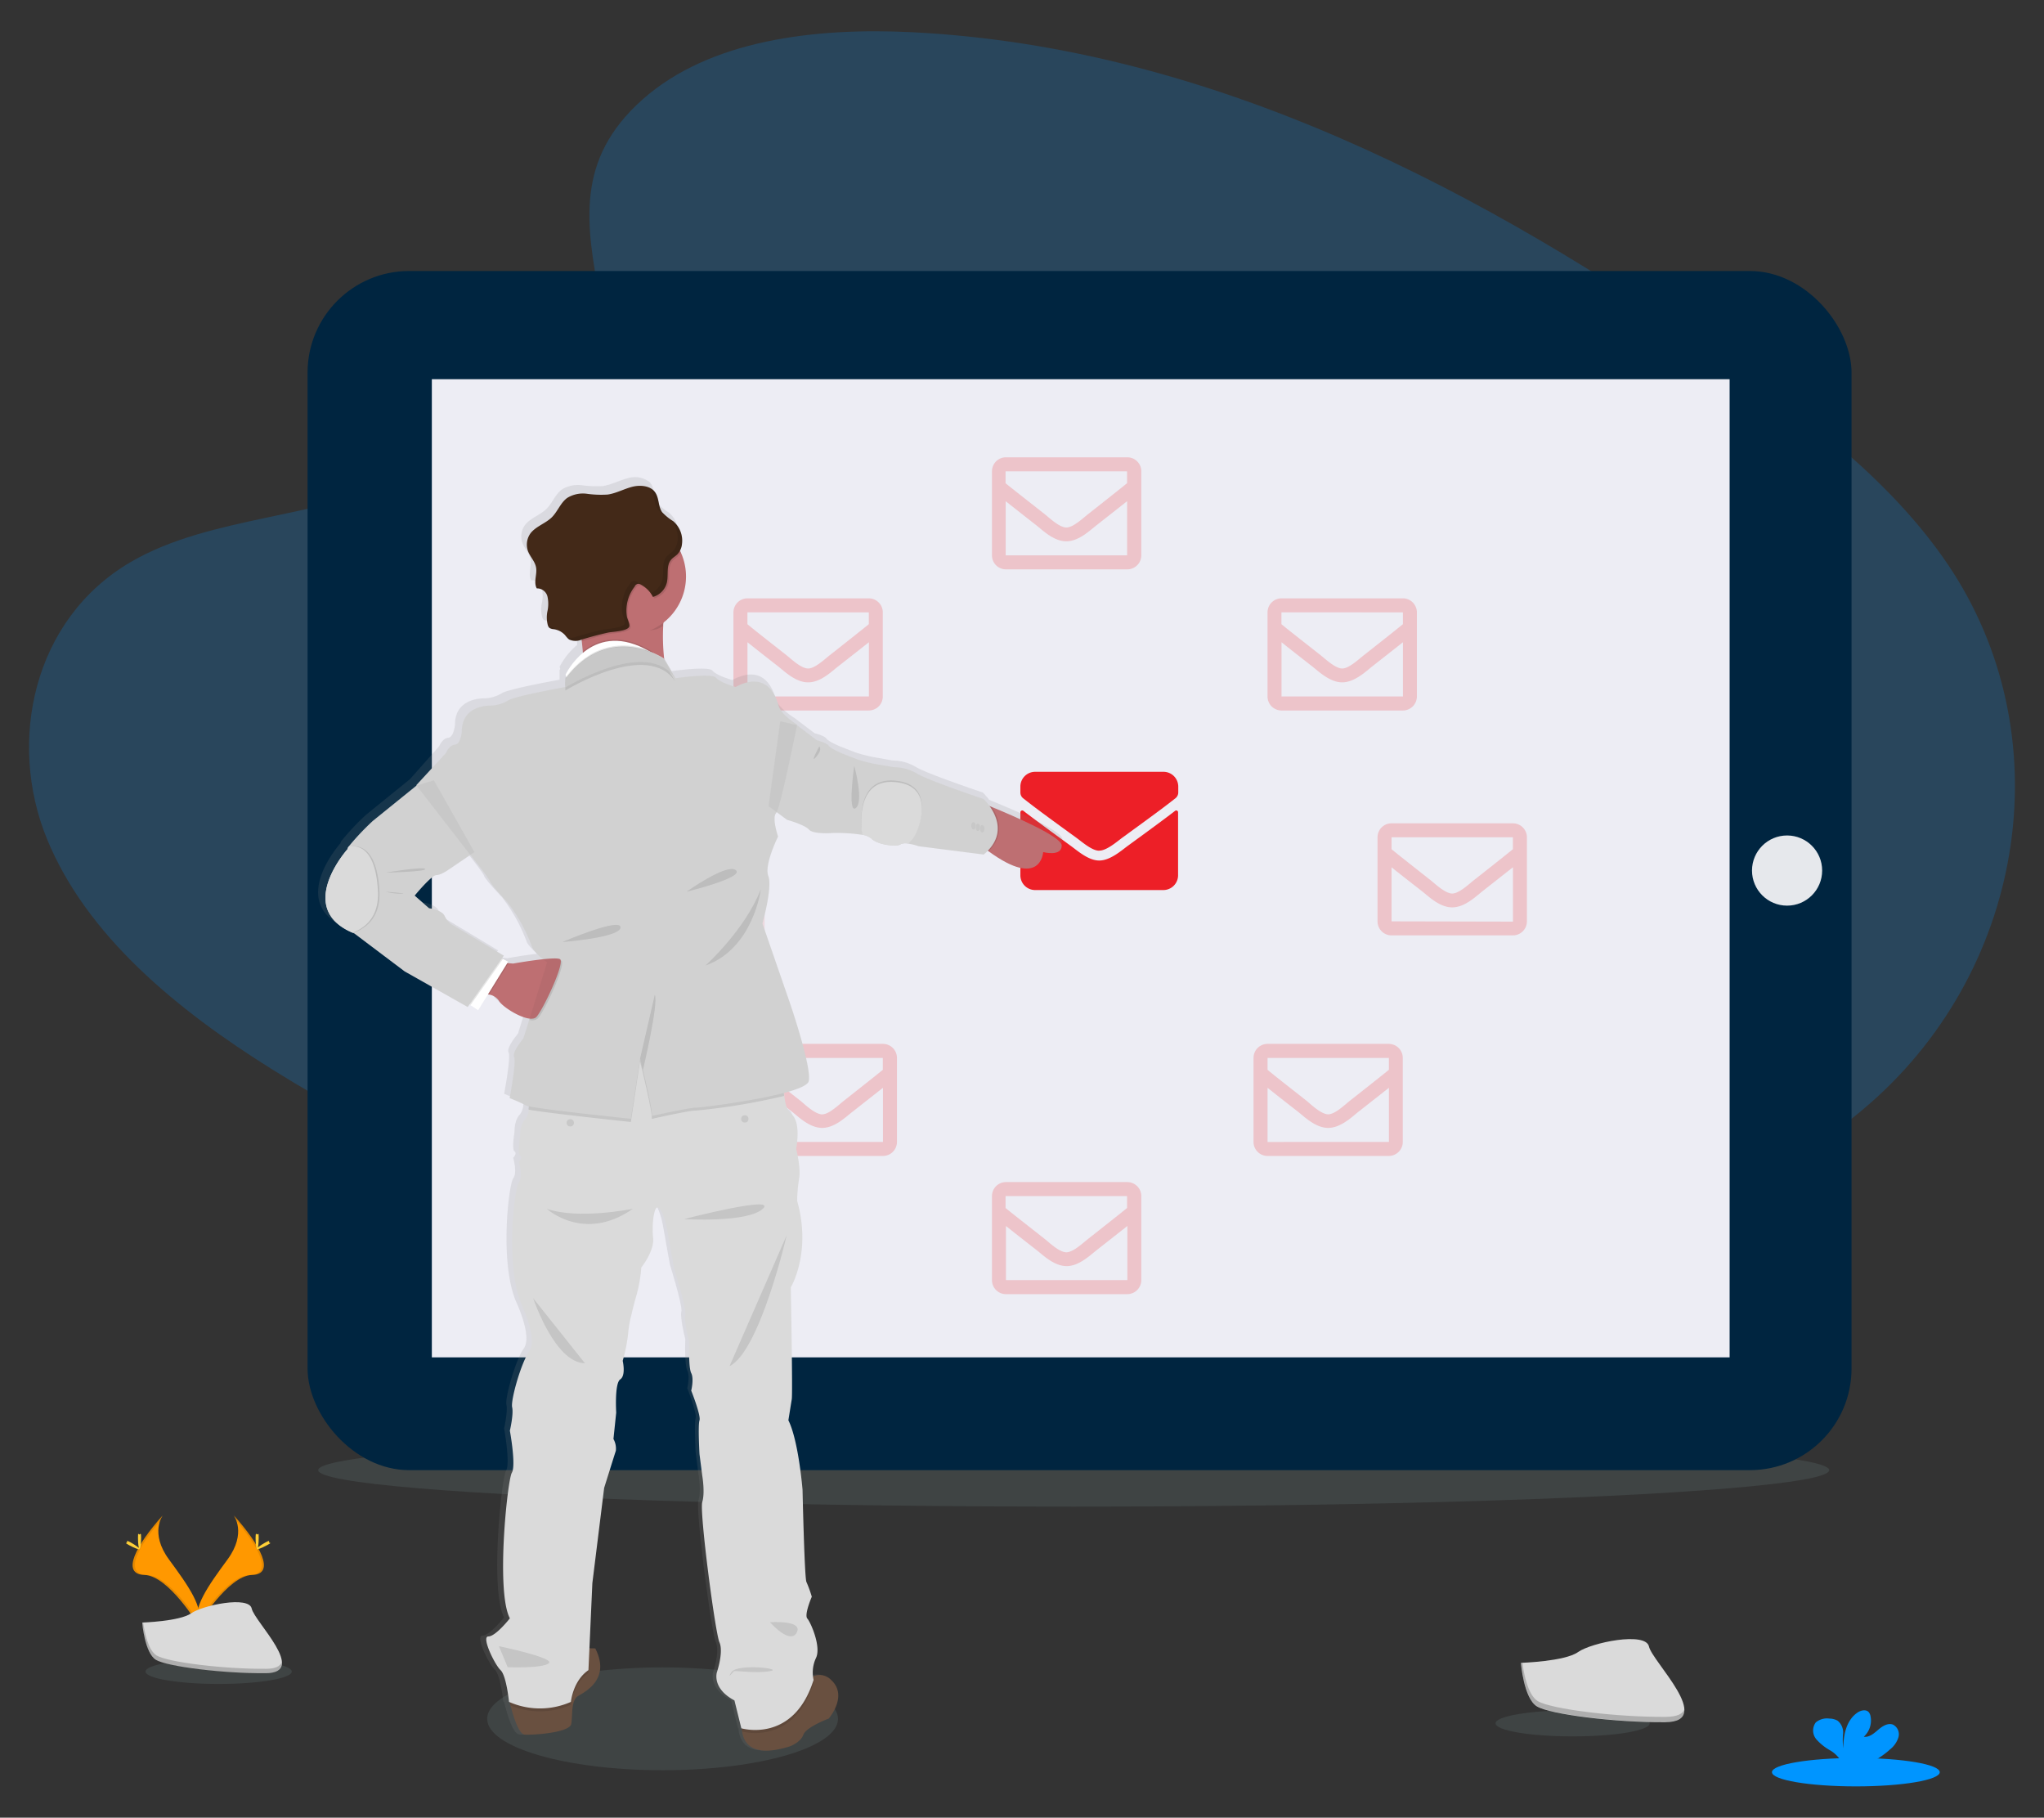 <svg id="Capa_1" data-name="Capa 1" xmlns="http://www.w3.org/2000/svg" xmlns:xlink="http://www.w3.org/1999/xlink" viewBox="0 0 459.21 408.26"><rect x="0" y="0" width="459.21" height="408.26" fill="#333333" stroke="none"/><defs><style>.cls-1{fill:#afe2e3;}.cls-1,.cls-12,.cls-19,.cls-2,.cls-21,.cls-7,.cls-8{isolation:isolate;}.cls-1,.cls-12,.cls-16,.cls-8{opacity:0.1;}.cls-2,.cls-20{fill:#0095ff;}.cls-19,.cls-2,.cls-7{opacity:0.2;}.cls-3{fill:#002540;}.cls-4{fill:#ededf4;}.cls-5{fill:#e6e8ec;}.cls-6,.cls-7,.cls-8{fill:#ed1f27;}.cls-9{fill:url(#Degradado_sin_nombre_12);}.cls-10{fill:#be6f72;}.cls-11{fill:#695040;}.cls-13{fill:#dadada;}.cls-14{fill:#fff;}.cls-15{fill:#432918;}.cls-17{fill:#ff9800;}.cls-18{fill:#ffd037;}.cls-21{fill:#1f1e1d;opacity:0.05;}.cls-22{fill:#1d1d1b;}</style><linearGradient id="Degradado_sin_nombre_12" x1="6465.96" y1="5184.74" x2="6465.96" y2="5184.74" gradientTransform="matrix(167.07, 0, 0, -286.04, -1080120.59, 1483746.44)" gradientUnits="userSpaceOnUse"><stop offset="0" stop-color="gray" stop-opacity="0.25"/><stop offset="0.54" stop-color="gray" stop-opacity="0.12"/><stop offset="1" stop-color="gray" stop-opacity="0.1"/></linearGradient></defs><g id="undraw_emails_6uqr" data-name="undraw emails 6uqr"><ellipse id="Elipse_440" data-name="Elipse 440" class="cls-1" cx="148.86" cy="386.05" rx="39.41" ry="11.55"/><ellipse id="Elipse_441" data-name="Elipse 441" class="cls-1" cx="241.22" cy="330.2" rx="169.73" ry="8.19"/><path id="Trazado_27703" data-name="Trazado 27703" class="cls-2" d="M144.29,22.4c15.14-13.49,38.9-16.23,60.53-15.17C272.76,10.6,334.08,43.4,387.12,80.5c19.18,13.43,38.11,27.9,50.57,46.39,25.38,37.65,17.85,89.8-17.43,120.82-12,10.55-26.56,18.64-41.5,25.81-26.56,12.75-55.23,23-85.38,25.9-21.5,2.08-43.27.39-64.63-2.51-59.72-8.09-118.34-26-167.47-56.64-21.55-13.44-41.85-30.14-50.74-51.88s-3.2-49.28,18.81-62.15c9.1-5.33,20-7.73,30.63-10,15.68-3.33,31.61-6.6,45.76-13.36,14.62-7,31.92-20.46,29-35.9C131.67,50.42,129.17,35.87,144.29,22.4Z"/><rect id="Rectángulo_680" data-name="Rectángulo 680" class="cls-3" x="69.1" y="60.87" width="346.87" height="269.33" rx="22.82"/><rect id="Rectángulo_681" data-name="Rectángulo 681" class="cls-4" x="97.02" y="85.17" width="291.56" height="219.7"/><circle id="Elipse_442" data-name="Elipse 442" class="cls-5" cx="85.64" cy="195.02" r="4.78"/><circle id="Elipse_443" data-name="Elipse 443" class="cls-5" cx="401.49" cy="195.53" r="7.88"/><path id="Trazado_27704" data-name="Trazado 27704" class="cls-6" d="M264,182.12a.41.41,0,0,1,.58.07h0a.38.38,0,0,1,.09.25v14.15a3.32,3.32,0,0,1-3.32,3.32H232.56a3.32,3.32,0,0,1-3.32-3.32h0V182.44a.43.43,0,0,1,.43-.41.54.54,0,0,1,.25.09c1.55,1.2,3.6,2.73,10.65,7.87,1.48,1.06,3.94,3.3,6.4,3.29s5-2.27,6.39-3.29C260.4,184.86,262.45,183.32,264,182.12Zm-17,8.93c1.6,0,3.94-2,5.08-2.86,9.17-6.66,9.87-7.24,12-8.9a1.66,1.66,0,0,0,.63-1.31v-1.31a3.32,3.32,0,0,0-3.32-3.32H232.56a3.32,3.32,0,0,0-3.32,3.32h0V178a1.67,1.67,0,0,0,.64,1.31c2.12,1.65,2.82,2.24,12,8.9,1.16.84,3.47,2.89,5.08,2.86Z"/><path id="Trazado_27705" data-name="Trazado 27705" class="cls-7" d="M195.19,134.39H167.93a3.15,3.15,0,0,0-3.15,3.15v18.89a3.15,3.15,0,0,0,3.15,3.15h27.26a3.15,3.15,0,0,0,3.14-3.15V137.54A3.15,3.15,0,0,0,195.19,134.39Zm0,3.15v2.66c-1.48,1.2-3.82,3.06-8.82,7-1.11.87-3.29,2.95-4.82,2.95s-3.71-2.06-4.81-2.95c-5-3.93-7.37-5.78-8.82-7v-2.67Zm-27.26,18.89V144.25c1.5,1.2,3.63,2.88,6.88,5.41,1.44,1.13,3.93,3.61,6.76,3.6s5.27-2.46,6.75-3.6c3.25-2.54,5.38-4.22,6.89-5.41v12.18Z"/><path id="Trazado_27706" data-name="Trazado 27706" class="cls-8" d="M168.63,186.92H141.37a3.15,3.15,0,0,0-3.14,3.14h0V209a3.15,3.15,0,0,0,3.14,3.15h27.26a3.16,3.16,0,0,0,3.15-3.15V190.07a3.15,3.15,0,0,0-3.14-3.15Zm0,3.15v2.67c-1.47,1.2-3.81,3.06-8.82,7-1.1.87-3.29,2.95-4.81,2.95s-3.71-2.06-4.81-2.95c-5-3.93-7.38-5.78-8.83-7v-2.67ZM141.37,209V196.78c1.5,1.2,3.64,2.88,6.89,5.41,1.43,1.13,3.93,3.62,6.75,3.6s5.28-2.45,6.76-3.6l6.88-5.41v12.16Z"/><path id="Trazado_27707" data-name="Trazado 27707" class="cls-7" d="M198.34,234.46H171.09a3.15,3.15,0,0,0-3.14,3.15v18.88a3.15,3.15,0,0,0,3.14,3.14h27.27a3.15,3.15,0,0,0,3.15-3.14V237.61a3.15,3.15,0,0,0-3.15-3.15Zm0,3.15v2.68c-1.47,1.19-3.81,3.05-8.82,7-1.1.87-3.29,3-4.81,3s-3.71-2.06-4.82-3c-5-3.92-7.32-5.76-8.8-7v-2.68Zm-27.25,18.88V244.32c1.5,1.2,3.64,2.88,6.89,5.41,1.43,1.13,3.93,3.61,6.75,3.6s5.28-2.46,6.76-3.6l6.88-5.41v12.17Z"/><path id="Trazado_27708" data-name="Trazado 27708" class="cls-7" d="M253.21,102.71H226a3.14,3.14,0,0,0-3.14,3.14h0v18.88a3.14,3.14,0,0,0,3.14,3.15h27.26a3.16,3.16,0,0,0,3.15-3.15V105.86a3.15,3.15,0,0,0-3.15-3.15Zm0,3.15v2.67c-1.47,1.2-3.82,3.06-8.82,7-1.11.87-3.29,2.95-4.82,2.95s-3.7-2.06-4.8-2.95c-5-3.93-7.38-5.78-8.86-7v-2.67Zm-27.27,18.87V112.57c1.5,1.19,3.63,2.87,6.88,5.41,1.44,1.13,3.94,3.62,6.76,3.6s5.28-2.46,6.76-3.6l6.88-5.41v12.16Z"/><path id="Trazado_27709" data-name="Trazado 27709" class="cls-7" d="M253.21,265.5H226a3.14,3.14,0,0,0-3.14,3.15v18.87a3.14,3.14,0,0,0,3.14,3.15h27.26a3.16,3.16,0,0,0,3.15-3.15V268.65A3.16,3.16,0,0,0,253.21,265.5Zm0,3.15v2.67c-1.47,1.2-3.82,3.06-8.82,7-1.11.87-3.29,2.95-4.82,2.95s-3.7-2.06-4.8-2.95c-5-3.93-7.38-5.78-8.86-7v-2.67ZM226,287.52V275.36c1.5,1.2,3.63,2.88,6.88,5.41,1.44,1.12,3.94,3.61,6.76,3.6s5.28-2.46,6.76-3.6l6.88-5.41v12.16Z"/><path id="Trazado_27710" data-name="Trazado 27710" class="cls-7" d="M284.77,137.54v18.89a3.14,3.14,0,0,0,3.14,3.15h27.26a3.16,3.16,0,0,0,3.15-3.15V137.54a3.16,3.16,0,0,0-3.15-3.15H287.91A3.15,3.15,0,0,0,284.77,137.54Zm30.41,0v2.66c-1.47,1.2-3.81,3.06-8.82,7-1.11.87-3.3,2.95-4.81,2.95s-3.71-2.06-4.81-2.95c-5-3.93-7.38-5.78-8.85-7v-2.67Zm-27.27,18.89V144.25c1.5,1.2,3.63,2.88,6.88,5.41,1.48,1.16,4,3.61,6.76,3.6s5.33-2.46,6.76-3.6l6.88-5.41v12.18Z"/><path id="Trazado_27711" data-name="Trazado 27711" class="cls-7" d="M309.48,188.06v18.88a3.15,3.15,0,0,0,3.15,3.15h27.26a3.15,3.15,0,0,0,3.15-3.15V188.06a3.15,3.15,0,0,0-3.15-3.14H312.62a3.14,3.14,0,0,0-3.14,3.14Zm30.41,0v2.68c-1.47,1.19-3.81,3.06-8.82,7-1.1.87-3.29,2.95-4.81,2.95s-3.71-2.06-4.81-2.95c-5-3.94-7.35-5.79-8.82-7v-2.68Zm-27.26,18.88V194.79c1.47,1.2,3.63,2.88,6.88,5.41,1.48,1.16,3.93,3.61,6.75,3.6s5.33-2.46,6.76-3.6l6.88-5.41V207Z"/><path id="Trazado_27712" data-name="Trazado 27712" class="cls-7" d="M281.62,237.61v18.88a3.15,3.15,0,0,0,3.15,3.14H312a3.15,3.15,0,0,0,3.15-3.14V237.61a3.16,3.16,0,0,0-3.15-3.15H284.77A3.15,3.15,0,0,0,281.62,237.61Zm30.41,0v2.67c-1.47,1.2-3.81,3.06-8.82,7-1.1.87-3.29,3-4.81,3s-3.71-2.06-4.81-3c-5-3.93-7.38-5.78-8.82-7v-2.67Zm-27.26,18.88V244.32c1.5,1.2,3.63,2.88,6.88,5.41,1.48,1.16,3.94,3.61,6.75,3.6s5.33-2.46,6.76-3.6l6.88-5.41v12.17Z"/><path id="Trazado_27713" data-name="Trazado 27713" class="cls-9" d="M222.67,179.83l-.45-.19A11.94,11.94,0,0,0,220.8,178s-12.53-4.2-15.07-5.75a10.3,10.3,0,0,0-5.22-1.44L196,170s-2.55-.55-3.77-1-3.44-1.33-3.44-1.33-2.66-1.1-3.11-1.77-2.66-1.21-2.66-1.21l-4.54-3.44s-3.66-2.22-4.22-4.31-2.66-8-9.75-4.2c0,0-3.55-1-4.43-2.1s-9.2.1-9.2.1l-2.59-4.42a38.07,38.07,0,0,1-.2-7.47,5.51,5.51,0,0,1,.06-.71,13.18,13.18,0,0,0,4-15.82l-.24-.5a4.32,4.32,0,0,0,.43-1.22,1.64,1.64,0,0,1,0-.32,6.49,6.49,0,0,0,0-.76,5.64,5.64,0,0,0-.18-1.42l-.1-.34a5.82,5.82,0,0,0-1.8-2.64,12.3,12.3,0,0,1-2.46-2c-.89-1.27-.66-3.06-1.48-4.37-.08-.12-.17-.23-.26-.35l-.08-.07a3.07,3.07,0,0,0-.26-.25l-.05,0a5.43,5.43,0,0,0-4.65-.67c-1.9.49-3.65,1.47-5.59,1.76a24,24,0,0,1-4.64-.18,6.89,6.89,0,0,0-4.48.9c-1.57,1.1-2.21,3.11-3.58,4.45s-3.56,2-4.76,3.55a4.34,4.34,0,0,0-.59,4.1c.49,1.27,1.57,2.28,1.82,3.62s-.5,3.1,0,4.45h0l.14.28h0a.67.67,0,0,1,.2,0h.19l.19,0h0l.18.05a2.68,2.68,0,0,1,1.64,1.78,7.79,7.79,0,0,1,0,3.26,6.87,6.87,0,0,0,.09,3.25l.06.15h0a1.59,1.59,0,0,0,.13.22l0,0a.85.85,0,0,0,.16.17h0a2,2,0,0,0,.95.28h0a1.28,1.28,0,0,1,.34.06l.21.06.1,0,.28.1h0l.29.13h0a4.33,4.33,0,0,1,1.34,1c.15.17.3.35.44.53h0l.21.22a2.43,2.43,0,0,0,.25.2,2.06,2.06,0,0,0,1.21.32,6.45,6.45,0,0,0,1.63-.32l0,.41c.09.79.17,1.57.23,2.33a1.63,1.63,0,0,0,0,.31,16,16,0,0,0-3.94,4.92l.15.49-.15.19v2.21s-11.75,2.1-13.08,3.1a8.08,8.08,0,0,1-3.77,1.1s-6.65-.33-6.65,5.86c0,0-.22,2.87-1.55,3s-2,1.88-2,1.88L92.11,175l-9.87,8a57.2,57.2,0,0,0-5.5,5.83,1.39,1.39,0,0,0-.26.58s-12,13.31,1.13,18.9l.41.17L89.46,217,103.72,225l.43-.6.22.15,1.72,1.13,2.19-3.53.29.06a3.31,3.31,0,0,1,2.22,1.4c.65,1.21,4.6,3.77,7,4l-.09.27-1.34,4.29s-2.66,3.1-2.1,4.2-1,9.29-1,9.29,2.46,1,3.66,1.65a3,3,0,0,0,.72.2,4.62,4.62,0,0,1-.07.65,3.91,3.91,0,0,1-.76,2.14c-1.33,1.32-1.22,4-1.22,4s-.67,3.86,0,4.31-.3,1.43-.3,1.43,1,3.32,0,4.65-3.16,19.22.78,27.95c0,0,3.52,7.51,1.63,10.17s-4.28,11.16-3.93,12.7-.52,5.31-.52,5.31,1.44,7.87.44,9.5-3.65,26.85-.44,32.95c0,0-3.22,4.09-4.88,4.09s1.44,6.39,2.77,7.62,1.93,7.18,1.93,7.18l.19.09c0,.24.12.49.18.74.7,2.74,1.91,6.5,3.25,6.58,2.1.11,10.2-.44,10.53-2.44s-.12-5.3,1.54-6.3,7.43-3.86,3.89-10.71a8.07,8.07,0,0,0-1.3,0h0l.66-14.75,2.66-21.55s2.33-7.4,2.67-8.4-.56-2.65-.56-2.65l.63-6s-.4-6.63.92-7.51.56-4.2.56-4.2a36.75,36.75,0,0,0,1.22-6,25.84,25.84,0,0,1,.77-4.53s.45-2,1.22-4.64a33.41,33.41,0,0,0,1-6s3-3.76,2.66-6.75.22-7.73,1.32-6.74,1.78,4.43,1.78,4.43l1.66,9.28s2.88,9.17,2.55,10.5.89,6.19.89,6.19-.22,5.63.44,7,0,4,0,4,2.22,5.63,1.88,6.74,0,7.62,0,7.62l.63,4.87s.67,3.87,0,6,2.9,29.5,3.89,31.71-.56,6.74-.56,6.74-1.22,3.65,4,6.39l1.56,6.3.11,0a5.05,5.05,0,0,0,.07.68c.44,2.91,2.65,5.9,10.79,3.38,0,0,2.46-.85,3.1-2.63s5.77-3.67,5.77-3.67,4.48-5.12.55-8.73a3.65,3.65,0,0,0-4.12-.8,7.86,7.86,0,0,1,.68-4.17c1.22-2.54-1.21-8-2-8.85s1-5,1-5a28.38,28.38,0,0,0-1.22-3.34c-.44-.77-.88-20.88-.88-20.88s-.89-11.05-3.22-15.69c0,0,.56-3.32.78-4.75s-.22-25.3-.22-25.3,4.76-7.87,1.44-19.57a32.06,32.06,0,0,1,.44-5.08c.44-2.43-.66-6.74-.66-6.74s1.22-6.08-1.11-7.87c-1-.73-1.4-2.39-1.57-4.1,0-.22,0-.44-.05-.65,3.11-.82,5.38-1.73,5.61-2.65.78-3.09-4.32-17.7-4.32-17.7l-6.15-17.87s2.33-8.18,1.33-10.72,2.22-8.95,2.22-8.95-1.45-4.2-.45-5.3a1.39,1.39,0,0,0,.18-.31l2.37,1.74s4,1.11,5,2.21,5.24.78,5.24.78a38.77,38.77,0,0,1,6.89.41,3.94,3.94,0,0,1,2,.8c1.34,1.44,5.77,2,6.66,1.33a2.52,2.52,0,0,1,1.71-.15,14.17,14.17,0,0,1,2.39.6l14.75,1.88c.33-.28.65-.57,1-.88l.19.14c11.94,8.69,12.39.19,12.39.19s4.21,1.1,4.21-1.48C238.53,186.49,227.47,181.77,222.67,179.83ZM113,215.1l-.31,0,.21-.34-1.18-.55-.25-.12.44-.63-11.65-7a4.29,4.29,0,0,1-1.77-2c-.66-1.43-3.55-1.76-3.55-1.76l-3.27-2.88s3.83-4.64,4.92-4.64,3-1.37,3-1.37l4.67-3.16.09.11s4.1,5.08,4.43,6,4,4.75,4,4.75a38.13,38.13,0,0,1,5.65,10.27,14.37,14.37,0,0,0,2.23,2.44c-3,.33-6.67,1-6.67,1Z"/><path id="Trazado_27714" data-name="Trazado 27714" class="cls-10" d="M149,140.59a45.49,45.49,0,0,0,1.45,14s-21.3,1.32-19.76-1.54a4.33,4.33,0,0,0,.35-1.47,32.1,32.1,0,0,0-.11-5.28c-.06-.75-.14-1.52-.23-2.31-.28-2.57-.66-5.22-1-7.3-.05-.32-.1-.63-.15-.92-.3-1.83-.52-3-.52-3s16.37-4.82,21.32-3.17c1.4.46,1.89,1.43.85,3.17a17.51,17.51,0,0,0-2.15,7.1A3.54,3.54,0,0,0,149,140.59Z"/><path id="Trazado_27715" data-name="Trazado 27715" class="cls-10" d="M238.53,189.91c0,2.57-4.17,1.47-4.17,1.47s-.44,8.46-12.26-.18c-.3-.22-.61-.45-.92-.7l-.5-9.55v-.55l2.15.86C227.58,183.21,238.53,187.9,238.53,189.91Z"/><path id="Trazado_27716" data-name="Trazado 27716" class="cls-11" d="M129.88,380.93c-1.65,1-1.2,4.29-1.54,6.26s-8.36,2.52-10.43,2.42c-1.32-.08-2.51-3.82-3.21-6.53-.4-1.57-.63-2.8-.63-2.8s13.28-5.27,14.38-7.91c.7-1.68,2.66-2.06,4-2.12a8,8,0,0,1,1.29,0C137.23,377.09,131.52,379.94,129.88,380.93Z"/><path id="Trazado_27717" data-name="Trazado 27717" class="cls-11" d="M186.18,386s-5.05,1.87-5.7,3.64-3.08,2.62-3.08,2.62c-8.07,2.51-10.25-.47-10.68-3.36a10.8,10.8,0,0,1,.25-4l11.86-4.95a10.1,10.1,0,0,1,3.77-3.4,3.6,3.6,0,0,1,4.13.78C190.62,380.9,186.18,386,186.18,386Z"/><path id="Trazado_27718" data-name="Trazado 27718" class="cls-12" d="M132.43,370.25l-.25,5.53c-3.51,2.41-3.94,7.13-3.94,7.13a17.34,17.34,0,0,1-13.52.17c-.4-1.57-.64-2.8-.64-2.8s13.28-5.27,14.39-7.91C129.15,370.69,131.11,370.33,132.43,370.25Z"/><path id="Trazado_27719" data-name="Trazado 27719" class="cls-12" d="M182.78,378c-4.17,13.33-14.56,11.28-16.06,10.91a10.8,10.8,0,0,1,.25-4l11.86-4.95a10.1,10.1,0,0,1,3.77-3.4,7,7,0,0,0,.17,1.44Z"/><path id="Trazado_27720" data-name="Trazado 27720" class="cls-13" d="M183.33,372.37a7.65,7.65,0,0,0-.55,4.94c-4.5,14.38-16.23,10.87-16.23,10.87L165,381.92c-5.16-2.74-3.93-6.36-3.93-6.36s1.53-4.5.56-6.7-4.52-29.42-3.86-31.5,0-5.93,0-5.93l-.62-4.83s-.37-6.47,0-7.57-1.86-6.69-1.86-6.69.66-2.64,0-3.94-.44-6.91-.44-6.91-1.21-4.83-.88-6.15-2.52-10.42-2.52-10.42l-1.65-9.22s-.66-3.4-1.76-4.39-1.64,3.73-1.31,6.7-2.65,6.67-2.65,6.67a33.06,33.06,0,0,1-1,5.93c-.77,2.63-1.2,4.6-1.2,4.6a25.53,25.53,0,0,0-.78,4.5,36.23,36.23,0,0,1-1.2,5.93s.77,3.29-.55,4.17-.91,7.46-.91,7.46l-.62,5.93a4.46,4.46,0,0,1,.54,2.64c-.33,1-2.63,8.35-2.63,8.35l-2.65,21.39-.88,19.54c-3.51,2.41-3.94,7.13-3.94,7.13a17.16,17.16,0,0,1-13.9,0s-.59-5.9-1.9-7.13-4.39-7.57-2.74-7.57,4.83-4.07,4.83-4.07c-3.18-6-.55-31.06.44-32.7s-.44-9.44-.44-9.44.87-3.73.51-5.27,2-10,3.88-12.62-1.61-10.1-1.61-10.1c-3.91-8.67-1.79-26.45-.77-27.77s0-4.61,0-4.61,1-1,.29-1.42,0-4.28,0-4.28-.11-2.63,1.2-3.93a3.82,3.82,0,0,0,.75-2.13,25.55,25.55,0,0,0,0-4.79l15.15-8.89,19-1.54,23.27,7.25a26.84,26.84,0,0,0,0,4.91c.17,1.7.6,3.36,1.55,4.08,2.31,1.76,1.1,7.79,1.1,7.79s1.1,4.29.66,6.7a34.2,34.2,0,0,0-.44,5c3.29,11.64-1.43,19.43-1.43,19.43s.45,23.71.22,25.13-.76,4.72-.76,4.72c2.3,4.61,3.18,15.59,3.18,15.59s.44,20,.88,20.74a27.05,27.05,0,0,1,1.2,3.3s-1.76,4.05-1,4.91S184.53,369.84,183.33,372.37Z"/><path id="Trazado_27721" data-name="Trazado 27721" class="cls-12" d="M151.17,132.78a17.45,17.45,0,0,0-2.15,7.1c0,.24-.05.49-.07.71-2.2,1.68-5.6.83-8.59.83-1.05,0-.8-1.55-1.78-1.78-3.53-.85-7.14.16-8.91-2.9-.06-.32-.1-.63-.15-.92-.3-1.83-.52-3-.52-3s16.37-4.82,21.32-3.18C151.71,130.07,152.21,131,151.17,132.78Z"/><path id="Trazado_27722" data-name="Trazado 27722" class="cls-10" d="M154.12,129.49a13.12,13.12,0,1,1-25.88-3.06h0a13.12,13.12,0,0,1,15.82-9.7h0a13.12,13.12,0,0,1,10.06,12.76Z"/><path id="Trazado_27723" data-name="Trazado 27723" class="cls-12" d="M147.36,148.5c-5.07-1.56-12.05,1.06-16.37,3.13a31,31,0,0,0-.1-5.28c2.9-2.42,7.48-4.21,13.87-1q.87.45,1.8,1Z"/><path id="Trazado_27724" data-name="Trazado 27724" class="cls-14" d="M147.36,148.83c-6.8-2.1-17,3.34-19.67,4.86L127.2,152l-.14-.47s5.59-12,17.73-5.85c.59.3,1.19.64,1.8,1Z"/><path id="Trazado_27725" data-name="Trazado 27725" class="cls-12" d="M176.18,246.14a142.06,142.06,0,0,1-20,3.31c-1-.11-9.77,1.86-9.77,1.86.33-1.1-2.63-12.95-2.63-12.95L141.73,252s-19-2-23-2.78a24,24,0,0,0,0-4.79l15.15-8.89,19-1.54,23.27,7.25a27,27,0,0,0,0,4.92Z"/><path id="Trazado_27726" data-name="Trazado 27726" class="cls-13" d="M181.68,242.86c-.75,3.06-24.48,6-25.46,5.93s-9.77,1.86-9.77,1.86c.33-1.1-2.63-13-2.63-13l-2.09,13.63s-22.39-2.3-23.6-3-3.63-1.64-3.63-1.64,1.54-8.12,1-9.22,2.08-4.17,2.08-4.17l1.34-4.26,4-12.87a5.28,5.28,0,0,1-.68-.44,13.56,13.56,0,0,1-2.61-2.74,37.54,37.54,0,0,0-5.6-10.24s-3.62-3.84-3.94-4.72-4.39-5.92-4.39-5.92l-12.18-15.7,6.69-7.25s.66-1.75,2-1.86,1.54-2.95,1.54-2.95c0-6.15,6.58-5.82,6.58-5.82a8,8,0,0,0,3.73-1.1c1.31-1,13-3.08,13-3.08v-1.86c9.76-12.95,22.13-4.53,22.13-4.53l2.57,4.42s8.22-1.2,9.1-.11,4.39,2.08,4.39,2.08c7-3.72,9.11,2.09,9.66,4.18s4.17,4.28,4.17,4.28-3.74,18.77-4.72,19.86.44,5.27.44,5.27-3.17,6.36-2.19,8.87-1.32,10.66-1.32,10.66l6.15,17.78S182.45,239.79,181.68,242.86Z"/><path id="Trazado_27727" data-name="Trazado 27727" class="cls-12" d="M151.72,153.08c-6.14-9.44-24.7,2-24.7,2v-1.86c9.77-13,22.13-4.54,22.13-4.54Z"/><path id="Trazado_27728" data-name="Trazado 27728" class="cls-12" d="M147.36,148.83c-6.8-2.1-17,3.34-19.67,4.86l-.65.37V152.2l.15-.19c6.09-7.92,13.15-7.64,17.59-6.32q.87.45,1.8,1Z"/><path id="Trazado_27729" data-name="Trazado 27729" class="cls-13" d="M151.72,152.42c-6.14-9.43-24.7,2-24.7,2v-1.86c9.77-12.95,22.13-4.54,22.13-4.54Z"/><path id="Trazado_27730" data-name="Trazado 27730" class="cls-12" d="M147.11,223.43l-3.29,14.26.63,2.59S148,225.41,147.11,223.43Z"/><path id="Trazado_27731" data-name="Trazado 27731" class="cls-12" d="M170.93,199.73s-1.65,13.27-12.41,17.12C158.52,216.85,167.41,208.84,170.93,199.73Z"/><path id="Trazado_27732" data-name="Trazado 27732" class="cls-12" d="M126.35,211.58s13.06-5.6,13.06-3.29S126.35,211.58,126.35,211.58Z"/><path id="Trazado_27733" data-name="Trazado 27733" class="cls-12" d="M154.24,200.28s9.11-6.48,11.08-4.83S154.24,200.28,154.24,200.28Z"/><path id="Trazado_27734" data-name="Trazado 27734" class="cls-12" d="M222.11,191.21l-.93-.7-.49-9.55v-.56l2.14.86C224.34,183.5,225.91,187.41,222.11,191.21Z"/><path id="Trazado_27735" data-name="Trazado 27735" class="cls-13" d="M221,191.93l-14.6-1.86a14.81,14.81,0,0,0-2.36-.59,2.56,2.56,0,0,0-1.7.15c-.87.65-5.26.11-6.58-1.32a3.94,3.94,0,0,0-2-.8,37.93,37.93,0,0,0-6.82-.41s-4.23.33-5.19-.77-4.92-2.19-4.92-2.19l-4.17-3.08L175.29,162l3.74.87,4.49,3.4s2.2.55,2.64,1.21,3.07,1.76,3.07,1.76,2.2.87,3.4,1.32,3.74,1,3.74,1l4.5.77a10.1,10.1,0,0,1,5.16,1.43c2.52,1.54,14.92,5.7,14.92,5.7S228.13,186,221,191.93Z"/><path id="Trazado_27736" data-name="Trazado 27736" class="cls-12" d="M206,186.35a6.84,6.84,0,0,1-2,2.8,2.61,2.61,0,0,0-1.7.15c-.88.66-5.27.11-6.59-1.31a3.82,3.82,0,0,0-2-.8c-.34-2.46-1.24-12.52,7.24-11.86C210.64,176.06,206,186.35,206,186.35Z"/><path id="Trazado_27738" data-name="Trazado 27738" class="cls-12" d="M184.05,167.67s.83.57-.7,2.34S184.05,167.67,184.05,167.67Z"/><path id="Trazado_27739" data-name="Trazado 27739" class="cls-12" d="M191.92,172s2.22,8.1.33,9.5S191.92,172,191.92,172Z"/><path id="Trazado_27740" data-name="Trazado 27740" class="cls-12" d="M122.85,271.5s8.36,7.68,19.32,0C142.17,271.5,130,274,122.85,271.5Z"/><path id="Trazado_27741" data-name="Trazado 27741" class="cls-12" d="M153.69,273.81s14.16.88,17.67-2.3S153.69,273.81,153.69,273.81Z"/><path id="Trazado_27742" data-name="Trazado 27742" class="cls-12" d="M119.78,291.59c.22.55,4.94,14.49,11.63,14.6Z"/><path id="Trazado_27743" data-name="Trazado 27743" class="cls-12" d="M176.74,277.44s-6,26-12.84,29.41Z"/><path id="Trazado_27744" data-name="Trazado 27744" class="cls-12" d="M112.09,369.74s12.73,2.64,11.2,3.84-9.23.88-9.23.88Z"/><path id="Trazado_27745" data-name="Trazado 27745" class="cls-12" d="M173,364.36s4.5,5.16,6,2.31S173,364.36,173,364.36Z"/><path id="Trazado_27746" data-name="Trazado 27746" class="cls-12" d="M164.89,375.34c1-.11,4.94.55,8.12,0s-7.38-1.75-8.67.22S164.89,375.34,164.89,375.34Z"/><path id="Trazado_27747" data-name="Trazado 27747" class="cls-12" d="M153,124.16a3,3,0,0,1-.49.63c-.44.44-1,.74-1.4,1.2-.83,1-.76,2.29-.8,3.62a7.63,7.63,0,0,1-.16,1.58A4.43,4.43,0,0,1,147,134.4a6.42,6.42,0,0,0-2.7-2.76,1.09,1.09,0,0,0-.68-.18,1.11,1.11,0,0,0-.67.49,8.54,8.54,0,0,0-1.89,4.49,8.85,8.85,0,0,0,.06,2.41c.1.55.74,1.75.49,2.26-.38.76-2.3,1-3.67,1.15a10.83,10.83,0,0,0-1.16.16q-2.91.65-5.77,1.52l-.35.1c-.33-2.95-.79-6-1.14-8.21a13.11,13.11,0,0,1,5.1-17.84h0a13.12,13.12,0,0,1,17.84,5.1h0c.19.35.37.71.53,1.08Z"/><path id="Trazado_27748" data-name="Trazado 27748" class="cls-15" d="M142.63,131.62a1.18,1.18,0,0,1,.68-.5,1.17,1.17,0,0,1,.68.19,6.42,6.42,0,0,1,2.7,2.76,4.44,4.44,0,0,0,3.13-3.22c.41-1.74-.21-3.84,1-5.19.4-.47,1-.77,1.4-1.2a3.94,3.94,0,0,0,1-2.33,5.72,5.72,0,0,0-2-5.08,12.3,12.3,0,0,1-2.46-2c-.89-1.26-.65-3-1.48-4.33-1-1.63-3.38-1.86-5.25-1.38s-3.61,1.47-5.53,1.74a22.8,22.8,0,0,1-4.6-.17,6.74,6.74,0,0,0-4.43.9c-1.55,1.09-2.18,3.1-3.54,4.42s-3.53,2-4.72,3.52a4.34,4.34,0,0,0-.57,4.09c.49,1.25,1.55,2.26,1.79,3.59.3,1.56-.63,3.33.17,4.72A2.41,2.41,0,0,1,123,134a7.69,7.69,0,0,1,0,3.24,6.79,6.79,0,0,0,.09,3.23,1.4,1.4,0,0,0,.38.57,2,2,0,0,0,.94.27,4.26,4.26,0,0,1,2.56,1.37,5,5,0,0,0,.89.95,3.45,3.45,0,0,0,2.88,0c1.9-.58,3.83-1.09,5.77-1.53,1-.23,4.32-.28,4.84-1.31.25-.49-.39-1.71-.5-2.26a8.71,8.71,0,0,1,1.82-6.88Z"/><path id="Trazado_27749" data-name="Trazado 27749" class="cls-12" d="M120.83,228.74a2,2,0,0,1-1.91.31l4-12.86a5,5,0,0,1-.68-.45,11.45,11.45,0,0,1,3.83,0C127.38,216.32,122.36,227.14,120.83,228.74Z"/><path id="Trazado_27750" data-name="Trazado 27750" class="cls-10" d="M120.51,228.41c-1.54,1.61-7.62-2.1-8.42-3.63a3.26,3.26,0,0,0-2.19-1.39,7.75,7.75,0,0,0-1.27-.17l4.28-7,1.38.12,1,.08s9.22-1.64,10.5-1S122,226.81,120.51,228.41Z"/><path id="Trazado_27751" data-name="Trazado 27751" class="cls-12" d="M114.27,216.31l-4.39,7.1a6.06,6.06,0,0,0-1.27-.17l4.28-7.05Z"/><path id="Trazado_27752" data-name="Trazado 27752" class="cls-14" d="M114.17,216l-6.75,10.9-1.7-1.12-1-.65,6-10.74,2.25,1Z"/><path id="Trazado_27753" data-name="Trazado 27753" class="cls-12" d="M113,215.39l-7.28,10.34-1-.65,6-10.74Z"/><path id="Trazado_27754" data-name="Trazado 27754" class="cls-13" d="M113.19,214.65l-8.12,11.53-14.16-8L79.6,209.65l-.4-.16c-13-5.54-1.13-18.76-1.13-18.76a1.37,1.37,0,0,1,.25-.58,57.45,57.45,0,0,1,5.46-5.79l9.77-7.9,3.93-1.2,9.11,16.13-5.6,3.8s-1.86,1.36-2.95,1.36-4.88,4.61-4.88,4.61L96.4,204s2.85.33,3.51,1.75a4.24,4.24,0,0,0,1.76,2Z"/><path id="Trazado_27755" data-name="Trazado 27755" class="cls-12" d="M86.63,196s8.45-1.42,8.89-.82S86.63,196,86.63,196Z"/><path id="Trazado_27756" data-name="Trazado 27756" class="cls-12" d="M86.63,200.28a13.48,13.48,0,0,0,3.52.44C92.23,200.71,86.63,200.28,86.63,200.28Z"/><path id="Trazado_27757" data-name="Trazado 27757" class="cls-12" d="M79.53,209.49c-13-5.54-1.13-18.76-1.13-18.76a1.37,1.37,0,0,1,.25-.58c2.4-.4,6,.56,6.58,9.78C85.56,205.45,82.88,208.19,79.53,209.49Z"/><g id="Grupo_8227" data-name="Grupo 8227" class="cls-16"><path id="Trazado_27759" data-name="Trazado 27759" d="M120.35,131.58a2.09,2.09,0,0,0,.24.58,1.74,1.74,0,0,1,.75.08A2.37,2.37,0,0,0,120.35,131.58Z"/><path id="Trazado_27760" data-name="Trazado 27760" d="M123.37,140.66l-.27,0a1.21,1.21,0,0,0,.32.43,1.89,1.89,0,0,0,.94.26,4.52,4.52,0,0,1,1.23.39,4.33,4.33,0,0,0-2.22-1.05Z"/><path id="Trazado_27761" data-name="Trazado 27761" d="M151.21,117.05a12.92,12.92,0,0,1-2.46-2c-.89-1.26-.65-3-1.48-4.34a3.17,3.17,0,0,0-1.42-1.19,3.18,3.18,0,0,1,.44.53c.83,1.29.6,3.08,1.47,4.34a10.83,10.83,0,0,0,2.46,2,5.75,5.75,0,0,1,2,5.08,4,4,0,0,1-1.06,2.33c-.43.44-1,.74-1.4,1.2-1.17,1.37-.55,3.45-.95,5.2a4.42,4.42,0,0,1-2.65,3.05,7.71,7.71,0,0,1,.49.82,4.41,4.41,0,0,0,3.13-3.21c.41-1.74-.21-3.84,1-5.2.4-.46,1-.76,1.4-1.19a3.94,3.94,0,0,0,1.05-2.33,5.69,5.69,0,0,0-2-5.08Z"/><path id="Trazado_27762" data-name="Trazado 27762" d="M143,130.65a1.16,1.16,0,0,0-.68-.18,1.21,1.21,0,0,0-.68.49,8.68,8.68,0,0,0-1.81,6.89c.09.55.73,1.75.49,2.26-.52,1-3.82,1.08-4.84,1.31q-2.91.65-5.77,1.52a4.37,4.37,0,0,1-2.35.26,2.61,2.61,0,0,0,.46.42,3.45,3.45,0,0,0,2.88,0c1.9-.58,3.83-1.09,5.77-1.53,1-.23,4.32-.28,4.84-1.31.25-.49-.39-1.71-.5-2.26a8.71,8.71,0,0,1,1.82-6.88,1.16,1.16,0,0,1,.68-.49,1.08,1.08,0,0,1,.68.17A7.47,7.47,0,0,0,143,130.65Z"/></g><ellipse id="Elipse_449" data-name="Elipse 449" class="cls-1" cx="49.12" cy="375.44" rx="16.43" ry="2.78"/><path id="Trazado_27763" data-name="Trazado 27763" class="cls-17" d="M52.51,340.36s3,3.93-1.39,9.9-8,11-6.58,14.7c0,0,6.66-11.06,12.07-11.22S58.49,347,52.51,340.36Z"/><path id="Trazado_27764" data-name="Trazado 27764" class="cls-12" d="M52.51,340.36a5.14,5.14,0,0,1,.62,1.24c5.28,6.21,8.1,12,3,12.15-4.74.13-10.41,8.59-11.77,10.73,0,.16.1.32.16.49,0,0,6.66-11.06,12.07-11.22S58.49,347,52.51,340.36Z"/><path id="Trazado_27765" data-name="Trazado 27765" class="cls-18" d="M58.12,345.39c0,1.39-.16,2.51-.35,2.51s-.35-1.12-.35-2.51.2-.74.39-.74S58.12,344,58.12,345.39Z"/><path id="Trazado_27766" data-name="Trazado 27766" class="cls-18" d="M60,347.05c-1.22.66-2.28,1.06-2.37.9s.82-.85,2-1.51.74-.18.83,0S61.26,346.38,60,347.05Z"/><path id="Trazado_27767" data-name="Trazado 27767" class="cls-17" d="M36.57,340.36s-3,3.93,1.39,9.9,8,11,6.58,14.7c0,0-6.66-11.06-12.07-11.22S30.61,347,36.57,340.36Z"/><path id="Trazado_27768" data-name="Trazado 27768" class="cls-12" d="M36.57,340.36A5.14,5.14,0,0,0,36,341.6c-5.28,6.21-8.1,12-3,12.15,4.73.13,10.41,8.59,11.77,10.73a4,4,0,0,1-.17.49s-6.65-11.06-12.06-11.22S30.61,347,36.57,340.36Z"/><path id="Trazado_27769" data-name="Trazado 27769" class="cls-18" d="M31,345.39c0,1.39.16,2.51.35,2.51s.35-1.12.35-2.51-.2-.74-.39-.74S31,344,31,345.39Z"/><path id="Trazado_27770" data-name="Trazado 27770" class="cls-18" d="M29,347.05c1.22.66,2.28,1.06,2.37.9s-.82-.85-2-1.51-.74-.18-.83,0S27.82,346.38,29,347.05Z"/><path id="Trazado_27771" data-name="Trazado 27771" class="cls-13" d="M31.94,364.43s8.43-.26,11-2.07,13-4,13.61-1.07,12.67,14.44,3.15,14.52-22.13-1.48-24.67-3S31.94,364.43,31.94,364.43Z"/><path id="Trazado_27772" data-name="Trazado 27772" class="cls-19" d="M59.84,374.82c-9.53.08-22.13-1.47-24.67-3-1.94-1.18-2.7-5.41-3-7.35h-.29s.54,6.81,3.07,8.36,15.15,3.11,24.67,3c2.75,0,3.7-1,3.65-2.46C62.91,374.26,61.88,374.8,59.84,374.82Z"/><ellipse id="Elipse_450" data-name="Elipse 450" class="cls-1" cx="353.31" cy="387.07" rx="17.31" ry="2.93"/><path id="Trazado_27773" data-name="Trazado 27773" class="cls-13" d="M341.69,373.48s9.87-.3,12.84-2.42,15.19-4.65,15.93-1.25,14.83,16.9,3.69,17-25.9-1.74-28.87-3.55S341.69,373.48,341.69,373.48Z"/><path id="Trazado_27774" data-name="Trazado 27774" class="cls-19" d="M374.35,385.61c-11.15.1-25.9-1.73-28.87-3.54-2.26-1.38-3.16-6.32-3.44-8.6h-.33s.62,8,3.59,9.77,17.7,3.63,28.87,3.55c3.22,0,4.33-1.18,4.26-2.87C378,385,376.74,385.57,374.35,385.61Z"/><ellipse id="Elipse_451" data-name="Elipse 451" class="cls-20" cx="416.94" cy="398.04" rx="18.85" ry="3.19"/><path id="Trazado_27775" data-name="Trazado 27775" class="cls-20" d="M424.73,392.83a5.49,5.49,0,0,0,1.8-2.71,2.43,2.43,0,0,0-1.26-2.77c-1.15-.43-2.38.36-3.32,1.17s-2,1.73-3.23,1.56a4.91,4.91,0,0,0,1.52-4.6,1.92,1.92,0,0,0-.42-.94c-.64-.68-1.8-.39-2.57.15-2.46,1.72-3.12,5-3.13,8a15.17,15.17,0,0,1-.05-3.3,3.36,3.36,0,0,0-1.24-2.92A3.75,3.75,0,0,0,411,386a3.92,3.92,0,0,0-3.07.87,3.06,3.06,0,0,0,.12,3.77,11.91,11.91,0,0,0,3.17,2.53,7.13,7.13,0,0,1,2.27,2.17,1.71,1.71,0,0,1,.17.39h6.88A19.12,19.12,0,0,0,424.73,392.83Z"/><path id="Trazado_27726-2" data-name="Trazado 27726-2" class="cls-21" d="M181.68,242.86c-.75,3.06-24.48,6-25.46,5.93s-9.77,1.86-9.77,1.86c.33-1.1-2.63-13-2.63-13l-2.09,13.63s-22.39-2.3-23.6-3-3.63-1.64-3.63-1.64,1.54-8.12,1-9.22,2.08-4.17,2.08-4.17l1.34-4.26,4-12.87a5.28,5.28,0,0,1-.68-.44,13.56,13.56,0,0,1-2.61-2.74,37.54,37.54,0,0,0-5.6-10.24s-3.62-3.84-3.94-4.72-4.39-5.92-4.39-5.92l-12.18-15.7,6.69-7.25s.66-1.75,2-1.86,1.54-2.95,1.54-2.95c0-6.15,6.58-5.82,6.58-5.82a8,8,0,0,0,3.73-1.1c1.31-1,13-3.08,13-3.08v-1.86c9.76-12.95,22.13-4.53,22.13-4.53l2.57,4.42s8.22-1.2,9.1-.11,4.39,2.08,4.39,2.08c7-3.72,9.11,2.09,9.66,4.18s4.17,4.28,4.17,4.28-3.74,18.77-4.72,19.86.44,5.27.44,5.27-3.17,6.36-2.19,8.87-1.32,10.66-1.32,10.66l6.15,17.78S182.45,239.79,181.68,242.86Z"/><path id="Trazado_27729-2" data-name="Trazado 27729-2" class="cls-21" d="M151.72,152.42c-6.14-9.43-24.7,2-24.7,2v-1.86c9.77-12.95,22.13-4.54,22.13-4.54Z"/><path id="Trazado_27735-2" data-name="Trazado 27735-2" class="cls-21" d="M221,191.93l-14.6-1.86a14.81,14.81,0,0,0-2.36-.59,2.56,2.56,0,0,0-1.7.15c-.87.65-5.26.11-6.58-1.32a3.94,3.94,0,0,0-2-.8,37.93,37.93,0,0,0-6.82-.41s-4.23.33-5.19-.77-4.92-2.19-4.92-2.19l-4.17-3.08L175.29,162l3.74.87,4.49,3.4s2.2.55,2.64,1.21,3.07,1.76,3.07,1.76,2.2.87,3.4,1.32,3.74,1,3.74,1l4.5.77a10.1,10.1,0,0,1,5.16,1.43c2.52,1.54,14.92,5.7,14.92,5.7S228.13,186,221,191.93Z"/><path id="Trazado_27754-2" data-name="Trazado 27754-2" class="cls-21" d="M113.19,214.65l-8.12,11.53-14.16-8L79.6,209.65l-.4-.16c-13-5.54-1.13-18.76-1.13-18.76a1.37,1.37,0,0,1,.25-.58,57.45,57.45,0,0,1,5.46-5.79l9.77-7.9,3.93-1.2,9.11,16.13-5.6,3.8s-1.86,1.36-2.95,1.36-4.88,4.61-4.88,4.61L96.4,204s2.85.33,3.51,1.75a4.24,4.24,0,0,0,1.76,2Z"/><path id="Trazado_27737" data-name="Trazado 27737" class="cls-13" d="M206,186.68a6.84,6.84,0,0,1-2,2.8,2.61,2.61,0,0,0-1.7.15c-.88.66-5.27.11-6.59-1.32a3.94,3.94,0,0,0-2-.8c-.34-2.43-1.24-12.51,7.24-11.86C210.64,176.39,206,186.68,206,186.68Z"/><path id="Trazado_27758" data-name="Trazado 27758" class="cls-13" d="M79.21,209.49c-13-5.54-1.14-18.76-1.14-18.76a1.39,1.39,0,0,1,.26-.58c2.39-.4,6,.56,6.57,9.78C85.23,205.45,82.55,208.19,79.21,209.49Z"/><g id="Grupo_9499" data-name="Grupo 9499"><ellipse id="Elipse_444" data-name="Elipse 444" class="cls-13" cx="218.71" cy="185.49" rx="0.49" ry="0.82"/><ellipse id="Elipse_445" data-name="Elipse 445" class="cls-13" cx="219.7" cy="185.82" rx="0.49" ry="0.82"/><ellipse id="Elipse_446" data-name="Elipse 446" class="cls-13" cx="220.68" cy="186.13" rx="0.49" ry="0.82"/><circle id="Elipse_447" data-name="Elipse 447" class="cls-13" cx="128.12" cy="252.19" r="0.82"/><circle id="Elipse_448" data-name="Elipse 448" class="cls-13" cx="167.33" cy="251.31" r="0.82"/></g><g id="Grupo_9500" data-name="Grupo 9500" class="cls-16"><ellipse id="Elipse_444-2" data-name="Elipse 444-2" class="cls-22" cx="218.71" cy="185.49" rx="0.49" ry="0.82"/><ellipse id="Elipse_445-2" data-name="Elipse 445-2" class="cls-22" cx="219.7" cy="185.82" rx="0.49" ry="0.82"/><ellipse id="Elipse_446-2" data-name="Elipse 446-2" class="cls-22" cx="220.68" cy="186.13" rx="0.49" ry="0.82"/><circle id="Elipse_447-2" data-name="Elipse 447-2" class="cls-22" cx="128.12" cy="252.19" r="0.82"/><circle id="Elipse_448-2" data-name="Elipse 448-2" class="cls-22" cx="167.33" cy="251.31" r="0.82"/></g></g></svg>